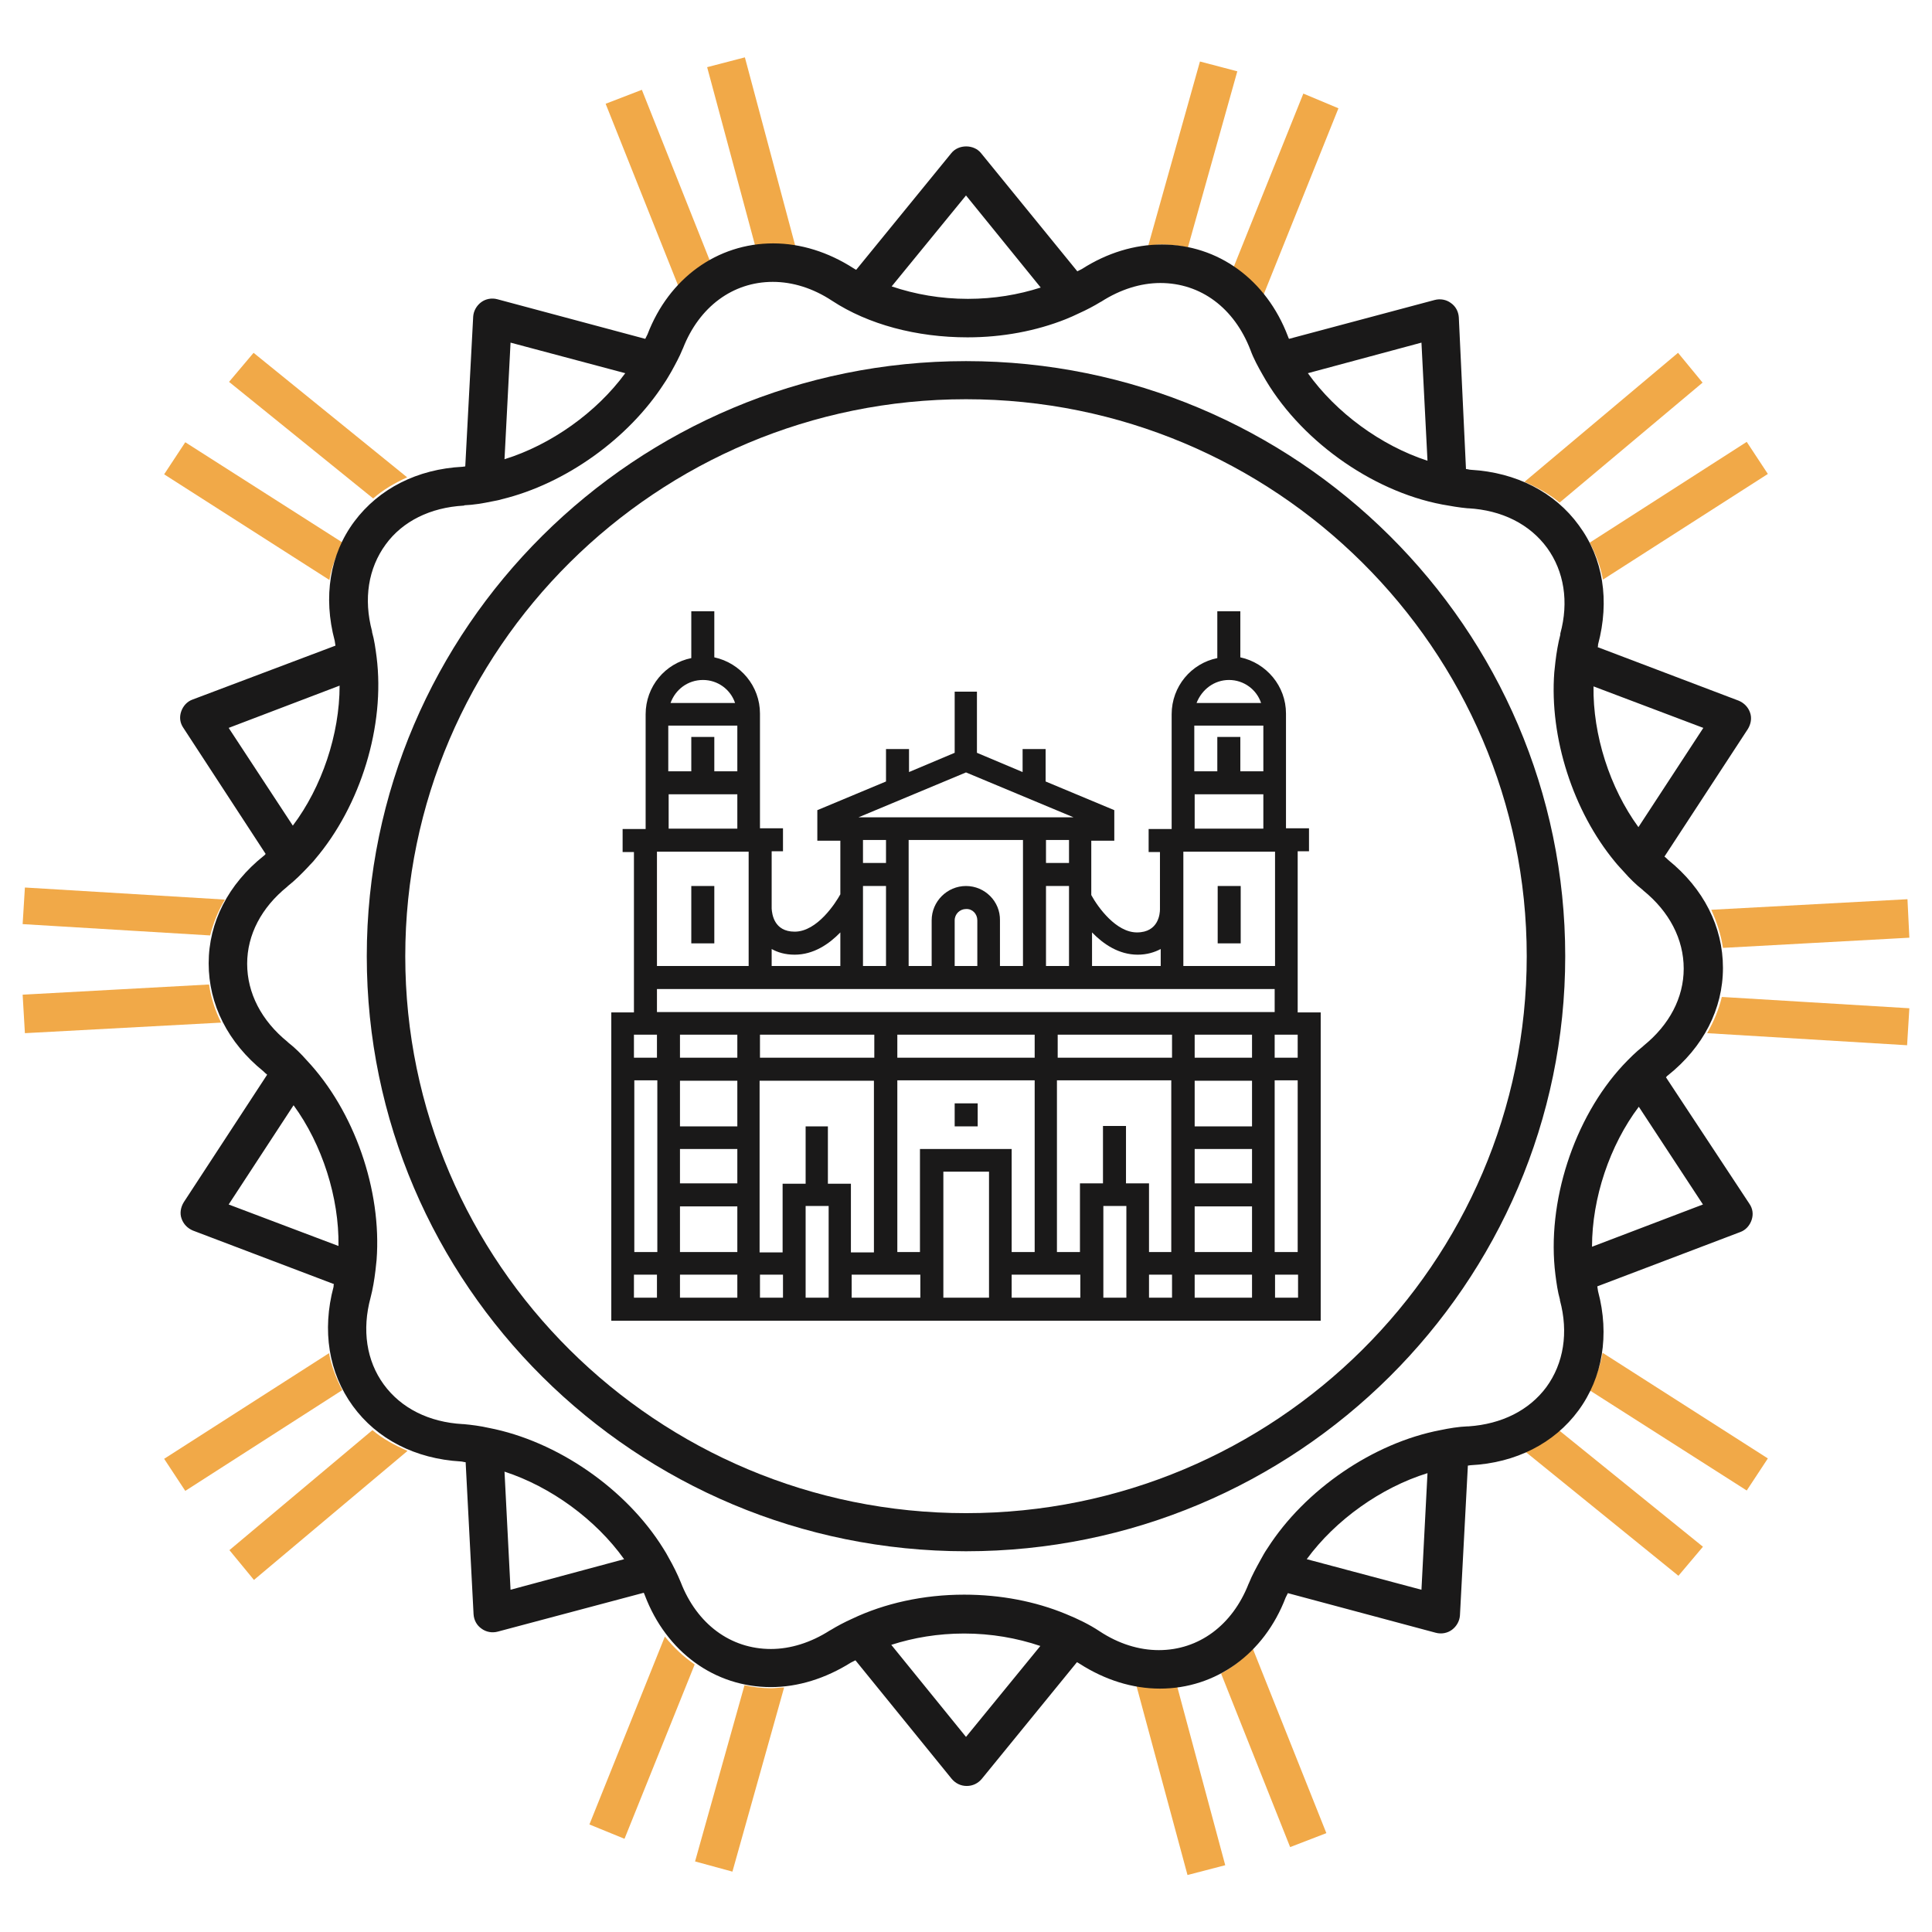 <?xml version="1.0" encoding="utf-8"?>
<svg version="1.1" id="Layer_1" xmlns="http://www.w3.org/2000/svg" x="0px" y="0px" viewBox="0 0 512 512" style="enable-background:new 0 0 512 512;" xml:space="preserve">
    <g fill="#1A1919"><rect xmlns="http://www.w3.org/2000/svg" xmlns:xlink="http://www.w3.org/1999/xlink" height="15.2" width="6.1" x="183.2" y="234.8"/><path xmlns="http://www.w3.org/2000/svg" xmlns:xlink="http://www.w3.org/1999/xlink" d="M343.9,268.1v-42.5h3v-6.1h-6.1v-9.1v-6.1v-15.2c0-7.3-5.2-13.4-12.1-14.9V162h-6.1v12.4c-6.9,1.4-12.1,7.5-12.1,14.9 v15.2v6.1v9.1h-6.1v6.1h3v15.2c0,1-0.3,6.1-6.1,6.1c-5.5,0-10.3-6.6-12.1-9.9v-14.4h6.1v-8.1l-18.2-7.6v-8.6h-6.1v6.1l-12.1-5.1 v-16.2H253v16.2l-12.1,5.1v-6.1h-6.1v8.6l-18.2,7.6v8.1h6.1V237c-1.2,2.2-6.1,9.9-12.1,9.9c-5.5,0-6-4.7-6.1-6.1v-15.2h3v-6.1 h-6.1v-9.1v-6.1v-15.2c0-7.3-5.2-13.4-12.1-14.9V162h-6.1v12.4c-6.9,1.4-12.1,7.5-12.1,14.9v15.2v6.1v9.1H165v6.1h3v42.5H162v3 v3v69.7v3v3h188v-3v-3v-69.7v-3v-3H343.9z M325.7,180.2c3.9,0,7.3,2.5,8.5,6.1h-17.1C318.5,182.7,321.8,180.2,325.7,180.2z  M334.8,192.3v12.1h-6.1v-9.1h-6.1v9.1h-6.1v-12.1H334.8z M316.6,210.5h18.2v9.1h-18.2V210.5z M313.6,225.7h24.3V256h-24.3 V225.7z M289.4,247.1c3,3.1,7.1,5.9,12.1,5.9c2.4,0,4.4-0.6,6.1-1.5v4.5h-18.2V247.1z M256,204.7l28.5,11.9h-57L256,204.7z  M277.2,228.7v-6.1h6.1v6.1H277.2z M283.3,234.8V256h-6.1v-21.2H283.3z M256,234.8c-5,0-9.1,4.1-9.1,9.1V256h-6.1v-33.4h30.3 V256h-6.1v-12.1C265.1,238.9,261,234.8,256,234.8z M259,243.9V256h0H253v-12.1c0-1.7,1.4-3,3-3C257.7,240.8,259,242.2,259,243.9 z M228.7,228.7v-6.1h6.1v6.1H228.7z M234.8,234.8V256h-6.1v-21.2H234.8z M204.5,251.5c1.6,0.9,3.6,1.5,6.1,1.5 c5,0,9.1-2.8,12.1-5.9v8.9h-18.2V251.5z M186.3,180.2c3.9,0,7.3,2.5,8.5,6.1h-17.1C179,182.7,182.3,180.2,186.3,180.2z  M195.4,192.3v12.1h-6.1v-9.1h-6.1v9.1h-6.1v-12.1H195.4z M177.2,210.5h18.2v9.1h-18.2V210.5z M174.1,225.7h24.3V256h-24.3 V225.7z M174.1,343.9h-6.1v-6.1h6.1V343.9z M168.1,331.8v-45.5h6.1v45.5H168.1z M174.1,280.3h-6.1v-6.1h6.1V280.3z M174.1,262.1 h163.7v6.1H174.1V262.1z M310.6,274.2v6.1h-30.3v-6.1H310.6z M274.2,274.2v6.1h-36.4v-6.1H274.2z M231.7,274.2v6.1h-30.3v-6.1 H231.7z M195.4,343.9h-15.2v-6.1h15.2V343.9z M195.4,331.8h-15.2v-12.1h15.2V331.8z M195.4,313.6h-15.2v-9.1h15.2V313.6z  M195.4,298.5h-15.2v-12.1h15.2V298.5z M195.4,280.3h-15.2v-6.1h15.2V280.3z M207.5,343.9h-6.1v-6.1h6.1V343.9z M219.6,343.9 h-6.1v-24.3h6.1V343.9z M213.5,298.5v15.2h-6.1v18.2h-6.1v-45.5h30.3v45.5h-6.1v-18.2h-6.1v-15.2L213.5,298.5L213.5,298.5z  M243.9,343.9h-18.2v-6.1h18.2V343.9z M243.9,331.8h-6.1v-45.5h36.4v45.5h-6.1v-27.3h-24.3V331.8z M262.1,343.9h-12.1v-33.4 h12.1V343.9z M286.3,343.9h-18.2v-6.1h18.2V343.9z M298.5,343.9h-6.1v-24.3h6.1V343.9z M310.6,343.9h-6.1v-6.1h6.1V343.9z  M310.6,331.8L310.6,331.8h-6.1v-18.2h-6.1v-15.2h-6.1v15.2h-6.1v18.2h-6.1v-45.5h30.3V331.8z M331.8,343.9h-15.2v-6.1h15.2 V343.9z M331.8,331.8h-15.2v-12.1h15.2V331.8z M331.8,313.6h-15.2v-9.1h15.2V313.6z M331.8,298.5h-15.2v-12.1h15.2V298.5z  M331.8,280.3h-15.2v-6.1h15.2V280.3z M343.9,343.9h-6. v-6.1h6.1V343.9z M343.9,331.8h-6.1v-45.5h6.1V331.8z M343.9,280.3h-6.1 v-6.1h6.1V280.3z"/><rect xmlns="http://www.w3.org/2000/svg" xmlns:xlink="http://www.w3.org/1999/xlink" height="6.1" width="6.1" x="253" y="292.4"/><rect xmlns="http://www.w3.org/2000/svg" xmlns:xlink="http://www.w3.org/1999/xlink" height="15.2" width="6.1" x="322.7" y="234.8"/></g>
	<g fill="#F1A948">
		<path d="M204.8,65.1c2,0,4.1,0.2,6.1,0.6l-13.5-50.5l-10,2.6l12.8,47.6C201.7,65.3,203.2,65.1,204.8,65.1"/>
		<path d="M307.6,64.8c2.5,0,4.8,0.3,7.2,0.8l13.1-46.7l-9.9-2.6l-13.7,48.8C305.4,65,306.5,64.8,307.6,64.8"/>
		<path d="M59.6,238.4l-53-3.2L6,244.9l49.7,3C56.5,244.7,57.8,241.4,59.6,238.4"/>
		<path d="M107.9,126.5l-40.7-33l-6.5,7.7l38.2,30.9C101.5,129.8,104.6,128,107.9,126.5"/>
		<path d="M90.8,143.8l-41.7-26.6l-5.6,8.5l43.8,28C87.9,150.1,89.2,146.9,90.8,143.8"/>
		<path d="M424.8,153.6l43.7-28l-5.6-8.5l-41.6,26.7C422.9,146.9,424.2,150.2,424.8,153.6"/>
		<path d="M456.6,251.2l49.4-2.7l-0.5-10.2l-52,2.8C455,244.4,456.1,247.8,456.6,251.2"/>
		<path d="M334.7,78.5l20-49.8l-9.3-3.9l-18.6,46.3C329.7,73.1,332.4,75.6,334.7,78.5"/>
		<path d="M413.3,133.2l37.9-31.8l-6.5-7.9L404,127.7C407.4,129.2,410.6,130.9,413.3,133.2"/>
		<path d="M188.4,69.8l-18.3-46l-9.6,3.7L180,76.4C182.5,73.7,185.3,71.5,188.4,69.8"/>
		<path d="M323.6,443.5l18.3,46l9.6-3.7L332,436.9C329.5,439.5,326.7,441.8,323.6,443.5"/>
		<path d="M404.1,384.6l40.7,33l6.5-7.7L413.1,379C410.4,381.3,407.4,383.1,404.1,384.6"/>
		<path d="M307.2,447.1c-2,0-4.1-0.2-6.1-0.6l13.6,50.4l10-2.6l-12.8-47.6C310.3,446.9,308.8,447.1,307.2,447.1"/>
		<path d="M452.4,273.8l53,3.2l0.6-9.8l-49.7-3C455.5,267.5,454.2,270.7,452.4,273.8"/>
		<path d="M421.2,368.4l41.7,26.6l5.6-8.5l-43.8-28C424.1,362.1,422.8,365.3,421.2,368.4"/>
		<path d="M204.4,447.4c-2.5,0-4.8-0.3-7.1-0.8l-13.1,46.7l9.9,2.7l13.7-48.8C206.6,447.2,205.5,447.4,204.4,447.4"/>
		<path d="M55.4,260.9L6,263.6l0.6,10.2l52-2.8C57,267.8,55.9,264.4,55.4,260.9"/>
		<path d="M98.7,379l-37.9,31.8l6.5,7.9l40.7-34.2C104.6,383,101.4,381.3,98.7,379"/>
		<path d="M87.2,358.6l-43.7,28l5.6,8.5l41.6-26.7C89.1,365.3,87.8,362,87.2,358.6"/>
		<path d="M176.2,433.7l-20,49.8l9.3,3.8l18.6-46.2C181.2,439.1,178.5,436.6,176.2,433.7"/>
	</g>
	<g fill="#1A1919">
		<path class="st1" d="M256,401c-81.9,0-148.6-66.2-148.6-147.6S174.1,105.8,256,105.8s148.6,66.2,148.6,147.6S337.9,401,256,401
			 M256,95.7c-87.6,0-158.8,70.8-158.8,157.7c0,87,71.2,157.7,158.8,157.7s158.8-70.8,158.8-157.7S343.6,95.7,256,95.7"/>
		<path class="st1" d="M421.9,330.4c0-12.9,4.7-26.9,12.4-37.1l17,25.9L421.9,330.4z M412.2,337.8c0.3,2.3,0.6,4.5,1.2,6.6
			c0,0.1,0,0.2,0,0.2c2.3,8.5,1,16.7-3.6,23c-4.6,6.2-11.9,9.8-20.6,10.4c-0.1,0-0.2,0-0.3,0c-2.4,0.1-4.8,0.5-7.2,1
			c-17.8,3.4-35.9,15.8-45.8,31.3c-0.7,1-1.3,2.1-1.9,3.2c-1.1,2-2.2,4-3,6c0,0.1-0.1,0.2-0.1,0.2c-4.3,11-13.2,17.6-23.8,17.6
			c-5.3,0-10.7-1.7-15.7-5c-2.7-1.8-5.8-3.3-9-4.6c-8-3.3-17.2-5.1-26.9-5.1c-10.8,0-21.1,2.3-29.7,6.4c-2,0.9-3.9,1.9-5.7,3
			c-0.1,0-0.1,0.1-0.2,0.1c-5,3.2-10.4,4.9-15.6,4.9c-10.7,0-19.6-6.6-23.9-17.7c-0.9-2.2-2-4.4-3.2-6.5c-0.4-0.8-0.9-1.6-1.4-2.4
			c-9.8-15.8-28.1-28.5-46.3-32c-2.2-0.5-4.5-0.8-6.7-1c-0.1,0-0.2,0-0.2,0c-8.9-0.5-16.3-4.2-20.9-10.5s-5.8-14.5-3.5-23
			c0.6-2.3,1-4.7,1.3-7.2c0.1-0.9,0.2-1.8,0.3-2.8c1.4-18.5-5.9-39.5-18.5-52.9c-1.5-1.7-3.1-3.3-4.9-4.7c-0.1-0.1-0.1-0.1-0.2-0.2
			c-6.9-5.6-10.7-12.9-10.7-20.7c0-7.7,3.8-14.9,10.6-20.4c0.1-0.1,0.1-0.1,0.2-0.2c1.9-1.5,3.6-3.2,5.3-5c0.6-0.7,1.3-1.3,1.9-2.1
			c12.1-14.2,18.6-35.4,16.3-53.6c-0.3-2.3-0.6-4.5-1.2-6.6c0-0.1,0-0.2,0-0.2c-2.3-8.6-1-16.7,3.6-23c4.5-6.2,11.9-9.8,20.6-10.3
			c0.1,0,0.2,0,0.3-0.1c2.4-0.1,4.8-0.5,7.2-1c0.9-0.2,1.8-0.3,2.7-0.6c16.9-4.1,33.6-16.1,43-30.7l0,0c0.7-1,1.3-2.1,1.9-3.1
			c1.1-2,2.2-4,3-6c0-0.1,0.1-0.1,0.1-0.2c4.3-11,13.2-17.6,23.8-17.6c5.3,0,10.7,1.7,15.7,5c9.6,6.3,22.4,9.7,35.9,9.7
			c9.3,0,18.2-1.7,26-4.8c1.2-0.5,2.4-1,3.6-1.6c2-0.9,3.9-1.9,5.7-3c0.1,0,0.2-0.1,0.2-0.1c5-3.2,10.4-4.9,15.6-4.9
			c10.7,0,19.6,6.6,23.9,17.8c0.8,2.2,2,4.4,3.2,6.5c9.4,16.9,28.6,30.8,47.6,34.4c2.2,0.4,4.5,0.8,6.7,1c0.1,0,0.2,0,0.2,0
			c8.9,0.5,16.3,4.2,20.9,10.5c4.5,6.2,5.8,14.3,3.5,22.7c0,0.1,0,0.2,0,0.3c-0.6,2.3-1,4.7-1.3,7.2c-0.1,0.9-0.2,1.8-0.3,2.8
			c-1.3,17.3,5,36.8,16.1,50.2c0.8,1,1.6,1.8,2.4,2.7c1.5,1.7,3.1,3.3,4.9,4.7c0.1,0.1,0.1,0.1,0.2,0.2c6.9,5.6,10.7,12.9,10.7,20.7
			c0,7.7-3.8,14.9-10.6,20.4c-0.1,0.1-0.1,0.1-0.2,0.2c-1.9,1.5-3.6,3.2-5.3,5C417.1,296.3,409.8,318.7,412.2,337.8z M376.7,421.3
			l-30.4-8.1c7.6-10.4,19.7-19,32-22.8L376.7,421.3z M256,460.3l-19.8-24.4c5.9-1.9,12.4-3,19.3-3c7.2,0,14,1.2,20.2,3.3L256,460.3z
			 M135.3,421.3l-1.6-31.3c12.3,4,24.2,12.7,31.7,23.2L135.3,421.3z M60.6,319.2l17.2-26.3c7.6,10.4,12.1,24.5,11.9,37.3L60.6,319.2
			z M60.6,192.9L90,181.7c0,12.9-4.7,26.9-12.4,37.1L60.6,192.9z M135.3,90.8l30.4,8.1c-7.6,10.4-19.7,19-32,22.8L135.3,90.8z
			 M256,51.8l19.8,24.4c-5.9,1.9-12.4,3-19.3,3c-7.2,0-14-1.2-20.2-3.3L256,51.8z M376.7,90.8l1.6,31.3c-12.3-4-24.2-12.7-31.7-23.2
			L376.7,90.8z M451.4,192.9l-17.2,26.3c-7.6-10.4-12.1-24.5-11.9-37.3L451.4,192.9z M441.5,285.5c0.2-0.2,0.3-0.4,0.5-0.5
			c9.4-7.5,14.6-17.6,14.6-28.5c0-10.9-5.1-21-14.5-28.6c-0.3-0.3-0.6-0.6-1-0.9l22.1-33.8c0.8-1.3,1.1-2.9,0.6-4.3
			c-0.5-1.5-1.6-2.6-3-3.2l-37.4-14.2c0.1-0.2,0.1-0.5,0.1-0.7c3.1-11.6,1.4-22.8-5.1-31.6c-6.4-8.8-16.6-14-28.6-14.7
			c-0.4,0-0.9-0.2-1.3-0.2l-1.9-40.2c-0.1-1.5-0.8-2.9-2.1-3.8c-1.2-0.9-2.8-1.2-4.3-0.8l-38.6,10.3c-0.1-0.2-0.2-0.4-0.3-0.7
			c-5.7-15-18.5-24.3-33.4-24.3c-7.2,0-14.5,2.2-21.2,6.5c-0.4,0.2-0.8,0.4-1.2,0.6L260,40.6c-1.9-2.4-6-2.4-7.9,0l-25.2,30.9
			c-0.2-0.1-0.4-0.2-0.7-0.4c-6.7-4.3-14-6.6-21.3-6.6c-14.8,0-27.6,9.2-33.3,24.1c-0.2,0.4-0.4,0.8-0.6,1.2l-39.2-10.5
			c-1.5-0.4-3.1-0.1-4.3,0.8c-1.2,0.9-2,2.3-2.1,3.8l-2.1,39.7c-0.2,0-0.5,0.1-0.7,0.1c-12,0.6-22.2,5.8-28.7,14.5
			c-6.5,8.7-8.3,20-5.2,31.6c0.1,0.4,0.1,0.9,0.2,1.3L51,185.4c-1.4,0.5-2.5,1.7-3,3.2s-0.3,3,0.6,4.3l21.8,33.4
			c-0.2,0.2-0.3,0.4-0.5,0.5c-9.4,7.5-14.6,17.6-14.6,28.5c0,10.9,5.1,21,14.5,28.6c0.3,0.3,0.6,0.6,1,0.9l-22.1,33.8
			c-0.8,1.3-1.1,2.9-0.6,4.3c0.5,1.5,1.6,2.6,3,3.2l37.4,14.2c-0.1,0.2-0.1,0.5-0.1,0.7c-3.1,11.6-1.3,22.8,5.1,31.6
			c6.4,8.8,16.6,14,28.6,14.7c0.4,0,0.9,0.2,1.3,0.2l2.1,40.3c0.1,1.5,0.8,2.9,2.1,3.8c1.2,0.9,2.8,1.2,4.3,0.8l38.7-10.3
			c0.1,0.2,0.2,0.4,0.3,0.7c5.7,15,18.5,24.3,33.4,24.3c7.2,0,14.5-2.3,21.2-6.5c0.4-0.2,0.8-0.4,1.2-0.6l25.5,31.4
			c1,1.2,2.4,1.9,4,1.9s3-0.7,4-1.9l25.2-30.9c0.2,0.1,0.4,0.2,0.7,0.4c6.7,4.3,14,6.6,21.3,6.6c14.8,0,27.6-9.2,33.3-24.1
			c0.2-0.4,0.4-0.8,0.6-1.2l39.2,10.5c1.5,0.4,3.1,0.1,4.3-0.8c1.2-0.9,2-2.3,2.1-3.8l2.1-39.7c0.2,0,0.5-0.1,0.7-0.1
			c12-0.6,22.2-5.8,28.6-14.5s8.3-20,5.2-31.6c-0.1-0.4-0.1-0.9-0.2-1.3l37.9-14.4c1.4-0.5,2.5-1.7,3-3.2s0.3-3-0.6-4.3L441.5,285.5
			z"/>
	</g>

</svg>

